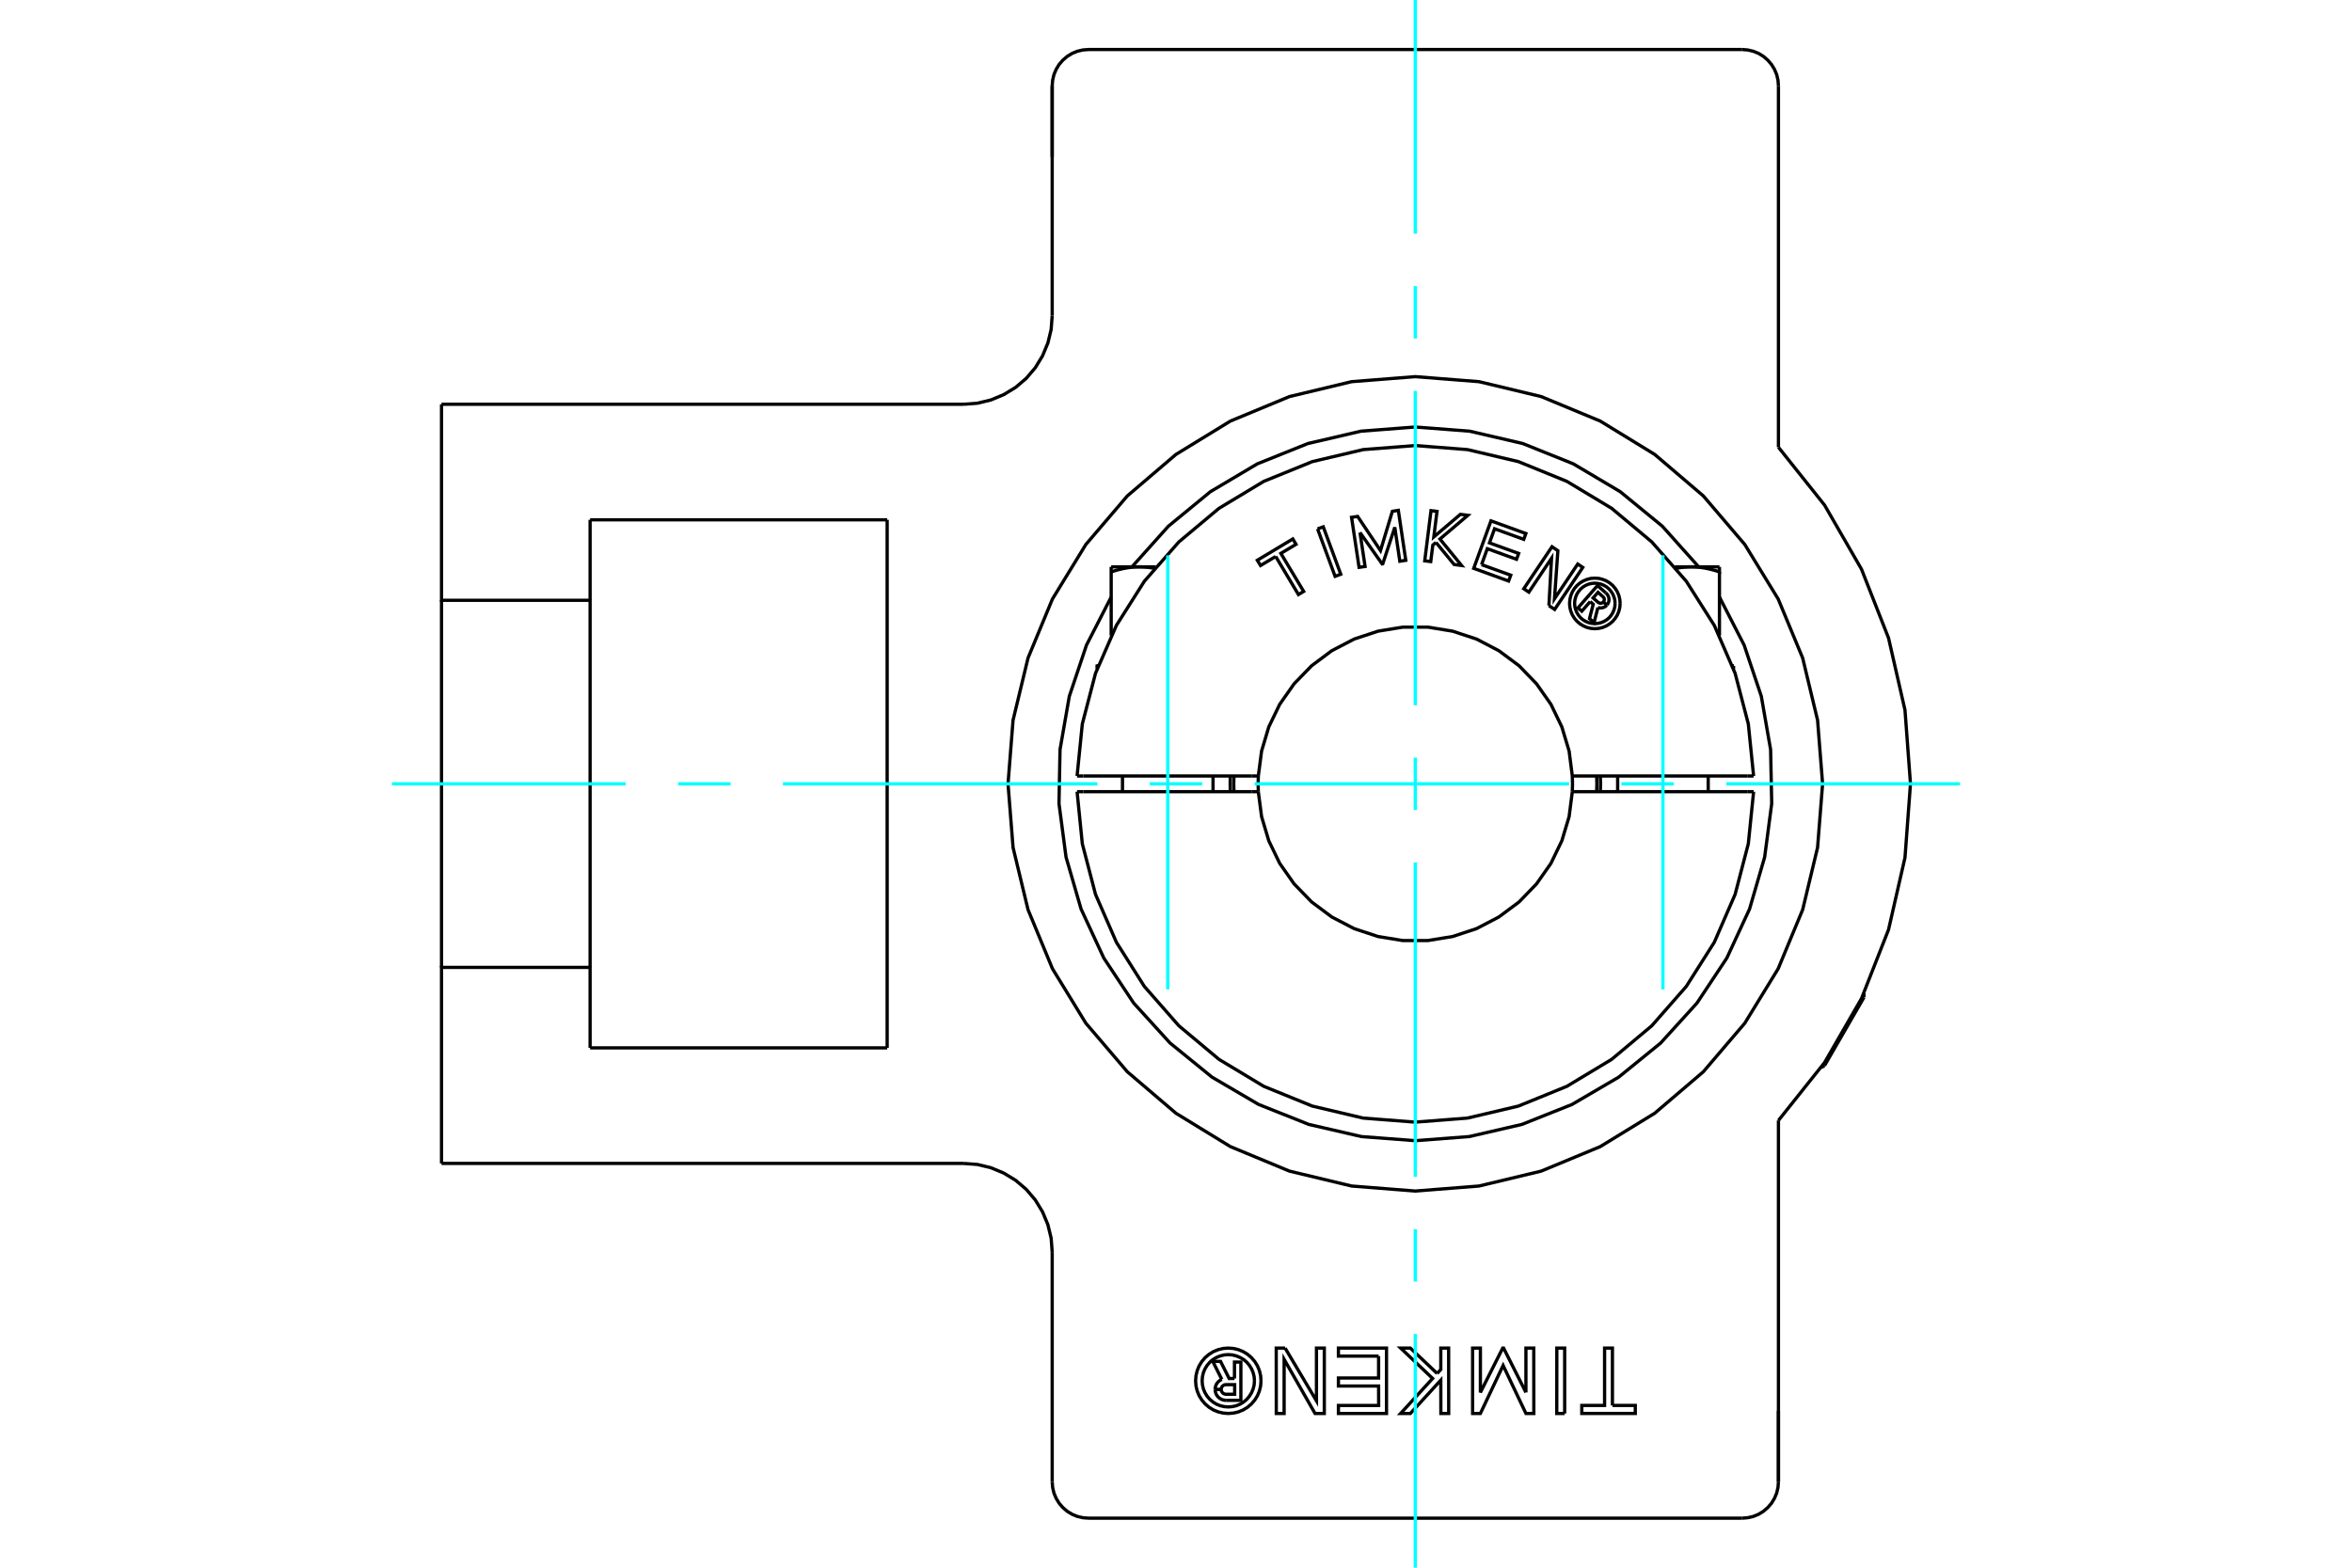 <?xml version="1.0" standalone="no"?>
<!DOCTYPE svg PUBLIC "-//W3C//DTD SVG 1.1//EN"
	"http://www.w3.org/Graphics/SVG/1.1/DTD/svg11.dtd">
<svg xmlns="http://www.w3.org/2000/svg" height="100%" width="100%" viewBox="0 0 36000 24000">
	<rect x="-1800" y="-1200" width="39600" height="26400" style="fill:#FFF"/>
	<g style="fill:none; fill-rule:evenodd" transform="matrix(1 0 0 1 0 0)">
		<g style="fill:none; stroke:#000; stroke-width:50; shape-rendering:geometricPrecision">
			<polyline points="18895,21104 18895,20852 18993,20852 18993,21438 18775,21438"/>
			<polyline points="18598,21272 18601,21299 18608,21326 18618,21350 18633,21373 18651,21393 18673,21410 18696,21423 18722,21432 18748,21437 18775,21438"/>
			<polyline points="18598,21272 18692,21272 18693,21284 18696,21295 18701,21306 18707,21315 18715,21324 18723,21331 18733,21337 18744,21341 18756,21344 18767,21345 18898,21345 18898,21198 18765,21198 18754,21199 18743,21201 18732,21205 18723,21211 18714,21219 18706,21227 18700,21237 18696,21247 18693,21258 18692,21270 18598,21270"/>
			<polyline points="18701,21117 18676,21130 18654,21147 18635,21167 18619,21190 18608,21215 18601,21242 18598,21270"/>
			<polyline points="18701,21117 18563,20842 18682,20842 18814,21104 18895,21104"/>
			<polyline points="21101,20761 20486,20761 20486,20638 21222,20638 21222,21639 20486,21639 20486,21516 21102,21516 21101,21219 20486,21219 20486,21096 21101,21096 21101,20761"/>
			<polyline points="23356,21317 23356,20638 23476,20638 23477,21639 23356,21639 23007,20904 22659,21639 22540,21639 22540,20638 22659,20638 22659,21317 23001,20638 23014,20638 23356,21317"/>
			<polyline points="24680,21516 25030,21516 25030,21639 24211,21639 24211,21516 24560,21516 24560,20638 24680,20638 24680,21516"/>
			<polyline points="23949,21639 23828,21639 23829,20638 23949,20638 23949,21639"/>
			<polyline points="21997,21027 22053,20966 22053,20638 22173,20638 22174,21639 22054,21639 22053,21129 21587,21639 21438,21639 21928,21103 21438,20638 21587,20638 21997,21027"/>
			<polyline points="19670,20638 20150,21446 20150,20638 20270,20638 20270,21639 20128,21639 19655,20810 19655,21639 19535,21639 19534,20638 19670,20638"/>
			<polyline points="19301,21139 19295,21060 19277,20984 19247,20911 19206,20844 19154,20784 19095,20733 19028,20692 18955,20662 18879,20644 18800,20638 18722,20644 18646,20662 18573,20692 18506,20733 18446,20784 18395,20844 18354,20911 18324,20984 18306,21060 18300,21139 18306,21217 18324,21293 18354,21366 18395,21433 18446,21493 18506,21544 18573,21585 18646,21615 18722,21633 18800,21639 18879,21633 18955,21615 19028,21585 19095,21544 19154,21493 19206,21433 19247,21366 19277,21293 19295,21217 19301,21139"/>
			<polyline points="19201,21139 19196,21076 19181,21015 19157,20957 19124,20903 19084,20855 19036,20814 18982,20782 18924,20758 18863,20743 18800,20738 18738,20743 18677,20758 18618,20782 18565,20814 18517,20855 18476,20903 18443,20957 18419,21015 18405,21076 18400,21139 18405,21201 18419,21262 18443,21320 18476,21374 18517,21422 18565,21463 18618,21496 18677,21520 18738,21534 18800,21539 18863,21534 18924,21520 18982,21496 19036,21463 19084,21422 19124,21374 19157,21320 19181,21262 19196,21201 19201,21139"/>
			<polyline points="21663,17463 22488,17400 23294,17214 24062,16908 24776,16490 25418,15968 25974,15356 26431,14667 26779,13916 27010,13122 27118,12302 27101,11475 26959,10660 26696,9876 26318,9140"/>
			<polyline points="26000,8678 25444,8056 24799,7527 24081,7101 23307,6790 22495,6601 21663,6537 20831,6601 20019,6790 19245,7101 18527,7527 17883,8056 17326,8678"/>
			<polyline points="17008,9140 16630,9876 16367,10660 16225,11475 16209,12302 16317,13122 16547,13916 16895,14667 17352,15356 17909,15968 18551,16490 19264,16908 20033,17214 20838,17400 21663,17463"/>
			<polyline points="27897,12000 27820,11025 27592,10074 27217,9170 26706,8336 26071,7592 25327,6957 24493,6446 23589,6071 22638,5843 21663,5766 20688,5843 19737,6071 18833,6446 17999,6957 17255,7592 16620,8336 16109,9170 15735,10074 15506,11025 15429,12000 15506,12975 15735,13926 16109,14830 16620,15664 17255,16408 17999,17043 18833,17554 19737,17929 20688,18157 21663,18234 22638,18157 23589,17929 24493,17554 25327,17043 26071,16408 26706,15664 27217,14830 27592,13926 27820,12975 27897,12000"/>
			<line x1="27221" y1="21600" x2="27221" y2="22686"/>
			<line x1="27221" y1="17153" x2="27221" y2="22686"/>
			<polyline points="26665,23242 26752,23235 26837,23215 26918,23182 26992,23136 27058,23079 27115,23013 27160,22939 27194,22858 27214,22773 27221,22686"/>
			<line x1="26665" y1="23242" x2="16661" y2="23242"/>
			<line x1="16105" y1="2400" x2="16105" y2="1314"/>
			<line x1="16105" y1="4832" x2="16105" y2="1314"/>
			<line x1="9032" y1="7958" x2="13579" y2="7958"/>
			<line x1="13579" y1="16042" x2="9032" y2="16042"/>
			<line x1="13579" y1="7958" x2="13579" y2="16042"/>
			<line x1="9032" y1="9190" x2="9032" y2="7958"/>
			<polyline points="9032,16042 9032,14810 6758,14810 6758,17811"/>
			<line x1="14747" y1="17811" x2="6758" y2="17811"/>
			<polyline points="16105,19168 16089,18956 16039,18749 15957,18552 15846,18370 15708,18208 15546,18070 15364,17959 15167,17877 14960,17827 14747,17811"/>
			<line x1="16105" y1="22686" x2="16105" y2="19168"/>
			<polyline points="16105,22686 16112,22773 16132,22858 16166,22939 16211,23013 16268,23079 16334,23136 16409,23182 16489,23215 16574,23235 16661,23242"/>
			<polyline points="27221,17153 27927,16267 28492,15287 28906,14233 29158,13129 29242,12000 29158,10871 28906,9767 28492,8713 27927,7733 27221,6847"/>
			<line x1="27221" y1="1314" x2="27221" y2="6847"/>
			<polyline points="27221,1314 27214,1227 27194,1142 27160,1061 27115,987 27058,921 26992,864 26918,818 26837,785 26752,765 26665,758"/>
			<line x1="16661" y1="758" x2="26665" y2="758"/>
			<polyline points="16661,758 16574,765 16489,785 16409,818 16334,864 16268,921 16211,987 16166,1061 16132,1142 16112,1227 16105,1314"/>
			<polyline points="14747,6189 14960,6173 15167,6123 15364,6041 15546,5930 15708,5792 15846,5630 15957,5448 16039,5251 16089,5044 16105,4832"/>
			<line x1="6758" y1="6189" x2="14747" y2="6189"/>
			<polyline points="6758,6189 6758,9190 9032,9190 9032,14810"/>
			<line x1="6758" y1="14810" x2="6758" y2="9190"/>
			<line x1="28530" y1="15269" x2="27927" y2="16313"/>
			<line x1="28530" y1="15269" x2="28530" y2="15207"/>
			<line x1="27874" y1="16344" x2="27927" y2="16313"/>
			<line x1="16810" y1="10194" x2="16792" y2="10194"/>
			<polyline points="17441,8678 17448,8678 17454,8678 17461,8678 17467,8678 17474,8678 17480,8679 17487,8679 17493,8679 17500,8679 17506,8680 17513,8680 17519,8681 17526,8681 17532,8682 17539,8682 17545,8683 17552,8683 17558,8684 17565,8685 17571,8685 17578,8686 17584,8687 17591,8688 17597,8689 17604,8690 17611,8691 17617,8692 17624,8693 17630,8694 17637,8695 17644,8696 17650,8697 17657,8698 17664,8699 17670,8701"/>
			<polyline points="17008,8755 17022,8751 17036,8746 17049,8742 17062,8738 17076,8734 17089,8730 17102,8727 17114,8723 17127,8720 17140,8717 17153,8714 17165,8711 17177,8708 17190,8705 17202,8703 17214,8700 17227,8698 17239,8696 17251,8694 17263,8692 17275,8690 17287,8688 17299,8687 17311,8685 17323,8684 17334,8683 17346,8682 17358,8681 17370,8680 17382,8679 17394,8679 17405,8678 17417,8678 17429,8678 17441,8678"/>
			<line x1="17008" y1="9730" x2="17008" y2="8755"/>
			<line x1="17008" y1="8678" x2="17008" y2="8755"/>
			<polyline points="17008,8678 17441,8678 17690,8678"/>
			<line x1="26534" y1="10194" x2="26517" y2="10194"/>
			<polyline points="25656,8701 25663,8699 25669,8698 25676,8697 25683,8696 25689,8695 25696,8694 25702,8693 25709,8692 25716,8691 25722,8690 25729,8689 25735,8688 25742,8687 25748,8686 25755,8685 25762,8685 25768,8684 25775,8683 25781,8683 25788,8682 25794,8682 25801,8681 25807,8681 25814,8680 25820,8680 25827,8679 25833,8679 25840,8679 25846,8679 25853,8678 25859,8678 25866,8678 25872,8678 25879,8678 25885,8678"/>
			<line x1="25636" y1="8678" x2="25885" y2="8678"/>
			<line x1="26318" y1="9730" x2="26318" y2="8755"/>
			<polyline points="25885,8678 25897,8678 25909,8678 25921,8678 25933,8679 25945,8679 25956,8680 25968,8681 25980,8682 25992,8683 26004,8684 26016,8685 26028,8687 26040,8688 26051,8690 26063,8692 26076,8694 26088,8696 26100,8698 26112,8700 26124,8703 26136,8705 26149,8708 26161,8711 26174,8714 26186,8717 26199,8720 26212,8723 26225,8727 26238,8730 26251,8734 26264,8738 26277,8742 26291,8746 26304,8751 26318,8755 26318,8678"/>
			<line x1="25885" y1="8678" x2="26318" y2="8678"/>
			<polyline points="24339,9210 24211,9357 24153,9306 24451,8965 24578,9076"/>
			<polyline points="24597,9262 24609,9245 24618,9227 24625,9207 24627,9186 24627,9165 24623,9145 24616,9125 24606,9107 24593,9090 24578,9076"/>
			<polyline points="24597,9262 24542,9215 24547,9207 24551,9199 24554,9191 24555,9182 24555,9173 24554,9164 24551,9156 24547,9148 24541,9141 24535,9135 24459,9068 24384,9154 24461,9221 24468,9226 24476,9230 24485,9233 24493,9235 24502,9235 24511,9234 24519,9231 24527,9227 24534,9222 24541,9216 24595,9264"/>
			<polyline points="24458,9301 24479,9306 24500,9307 24522,9305 24542,9300 24562,9291 24580,9279 24595,9264"/>
			<polyline points="24458,9301 24399,9531 24329,9471 24386,9251 24339,9210"/>
			<polyline points="22677,8644 23124,8806 23091,8895 22557,8701 22821,7974 23355,8168 23323,8257 22876,8095 22798,8311 23245,8473 23212,8562 22765,8400 22677,8644"/>
			<polyline points="20816,8152 20894,8672 20802,8685 20687,7920 20780,7906 21130,8429 21312,7827 21403,7813 21517,8578 21426,8592 21349,8073 21165,8631 21155,8633 20816,8152"/>
			<polyline points="19526,8519 19294,8658 19245,8577 19788,8251 19837,8333 19605,8472 19954,9054 19874,9102 19526,8519"/>
			<polyline points="20167,8097 20254,8065 20522,8791 20435,8823 20167,8097"/>
			<polyline points="21979,8304 21931,8345 21899,8597 21807,8586 21903,7818 21995,7829 21946,8220 22353,7874 22467,7889 22040,8252 22371,8657 22257,8642 21979,8304"/>
			<polyline points="23708,9271 23748,8546 23401,9065 23323,9013 23755,8370 23845,8431 23793,9167 24149,8635 24226,8687 23796,9330 23708,9271"/>
			<polyline points="24798,9238 24793,9177 24779,9118 24756,9062 24724,9010 24685,8964 24638,8924 24587,8893 24531,8870 24472,8855 24411,8851 24350,8855 24291,8870 24235,8893 24184,8924 24137,8964 24098,9010 24066,9062 24043,9118 24029,9177 24024,9238 24029,9298 24043,9357 24066,9413 24098,9465 24137,9511 24184,9551 24235,9582 24291,9606 24350,9620 24411,9625 24472,9620 24531,9606 24587,9582 24638,9551 24685,9511 24724,9465 24756,9413 24779,9357 24793,9298 24798,9238"/>
			<polyline points="24721,9238 24717,9189 24705,9142 24687,9097 24661,9056 24630,9019 24593,8987 24552,8962 24507,8943 24459,8932 24411,8928 24363,8932 24315,8943 24270,8962 24229,8987 24192,9019 24161,9056 24135,9097 24117,9142 24105,9189 24101,9238 24105,9286 24117,9333 24135,9378 24161,9420 24192,9457 24229,9488 24270,9513 24315,9532 24363,9543 24411,9547 24459,9543 24507,9532 24552,9513 24593,9488 24630,9457 24661,9420 24687,9378 24705,9333 24717,9286 24721,9238"/>
			<line x1="19163" y1="11880" x2="19260" y2="11880"/>
			<line x1="16582" y1="11880" x2="19163" y2="11880"/>
			<line x1="16486" y1="11880" x2="16582" y2="11880"/>
			<line x1="16582" y1="12120" x2="16486" y2="12120"/>
			<line x1="19163" y1="12120" x2="16582" y2="12120"/>
			<line x1="19260" y1="12120" x2="19163" y2="12120"/>
			<line x1="24163" y1="12120" x2="24066" y2="12120"/>
			<line x1="26744" y1="12120" x2="24163" y2="12120"/>
			<line x1="26841" y1="12120" x2="26744" y2="12120"/>
			<polyline points="18887,11880 18884,12000 18887,12120"/>
			<polyline points="19260,11880 19257,12000 19260,12120"/>
			<polyline points="24439,12120 24442,12000 24439,11880"/>
			<polyline points="24066,12120 24069,12000 24066,11880"/>
			<line x1="26744" y1="11880" x2="26841" y2="11880"/>
			<line x1="24163" y1="11880" x2="26744" y2="11880"/>
			<line x1="24066" y1="11880" x2="24163" y2="11880"/>
			<polyline points="16486,12120 16566,12917 16768,13692 17088,14426 17516,15102 18044,15704 18658,16218 19344,16631 20086,16933 20865,17117 21663,17179 22461,17117 23241,16933 23982,16631 24668,16218 25282,15704 25810,15102 26239,14426 26558,13692 26760,12917 26841,12120"/>
			<polyline points="19260,12120 19310,12502 19420,12871 19587,13217 19808,13532 20076,13808 20384,14038 20726,14216 21091,14337 21471,14399 21856,14399 22235,14337 22601,14216 22942,14038 23251,13808 23518,13532 23739,13217 23906,12871 24017,12502 24066,12120"/>
			<polyline points="24066,11880 24017,11498 23906,11129 23739,10783 23518,10468 23251,10192 22942,9962 22601,9784 22235,9663 21856,9601 21471,9601 21091,9663 20726,9784 20384,9962 20076,10192 19808,10468 19587,10783 19420,11129 19310,11498 19260,11880"/>
			<polyline points="26841,11880 26760,11083 26558,10308 26239,9574 25810,8898 25282,8296 24668,7782 23982,7369 23241,7067 22461,6883 21663,6821 20865,6883 20086,7067 19344,7369 18658,7782 18044,8296 17516,8898 17088,9574 16768,10308 16566,11083 16486,11880"/>
			<polyline points="24495,12120 24498,12000 24495,11880"/>
			<polyline points="18831,11880 18829,12000 18831,12120"/>
			<line x1="18567" y1="12120" x2="18567" y2="11880"/>
			<line x1="17181" y1="11880" x2="17181" y2="12120"/>
			<polyline points="16811,10189 16792,10194 16792,10241"/>
			<line x1="26146" y1="12120" x2="26146" y2="11880"/>
			<line x1="24760" y1="11880" x2="24760" y2="12120"/>
			<line x1="26534" y1="10194" x2="26515" y2="10189"/>
			<line x1="26534" y1="10241" x2="26534" y2="10194"/>
		</g>
		<g style="fill:none; stroke:#0FF; stroke-width:50; shape-rendering:geometricPrecision">
			<line x1="6000" y1="12000" x2="9578" y2="12000"/>
			<line x1="10380" y1="12000" x2="11182" y2="12000"/>
			<line x1="11984" y1="12000" x2="16797" y2="12000"/>
			<line x1="17599" y1="12000" x2="18401" y2="12000"/>
			<line x1="19203" y1="12000" x2="24016" y2="12000"/>
			<line x1="24818" y1="12000" x2="25620" y2="12000"/>
			<line x1="26422" y1="12000" x2="30000" y2="12000"/>
			<line x1="21663" y1="24000" x2="21663" y2="20422"/>
			<line x1="21663" y1="19620" x2="21663" y2="18818"/>
			<line x1="21663" y1="18016" x2="21663" y2="13203"/>
			<line x1="21663" y1="12401" x2="21663" y2="11599"/>
			<line x1="21663" y1="10797" x2="21663" y2="5984"/>
			<line x1="21663" y1="5182" x2="21663" y2="4380"/>
			<line x1="21663" y1="3578" x2="21663" y2="0"/>
			<line x1="17874" y1="15146" x2="17874" y2="8501"/>
			<line x1="25453" y1="15146" x2="25453" y2="8501"/>
		</g>
	</g>
</svg>
